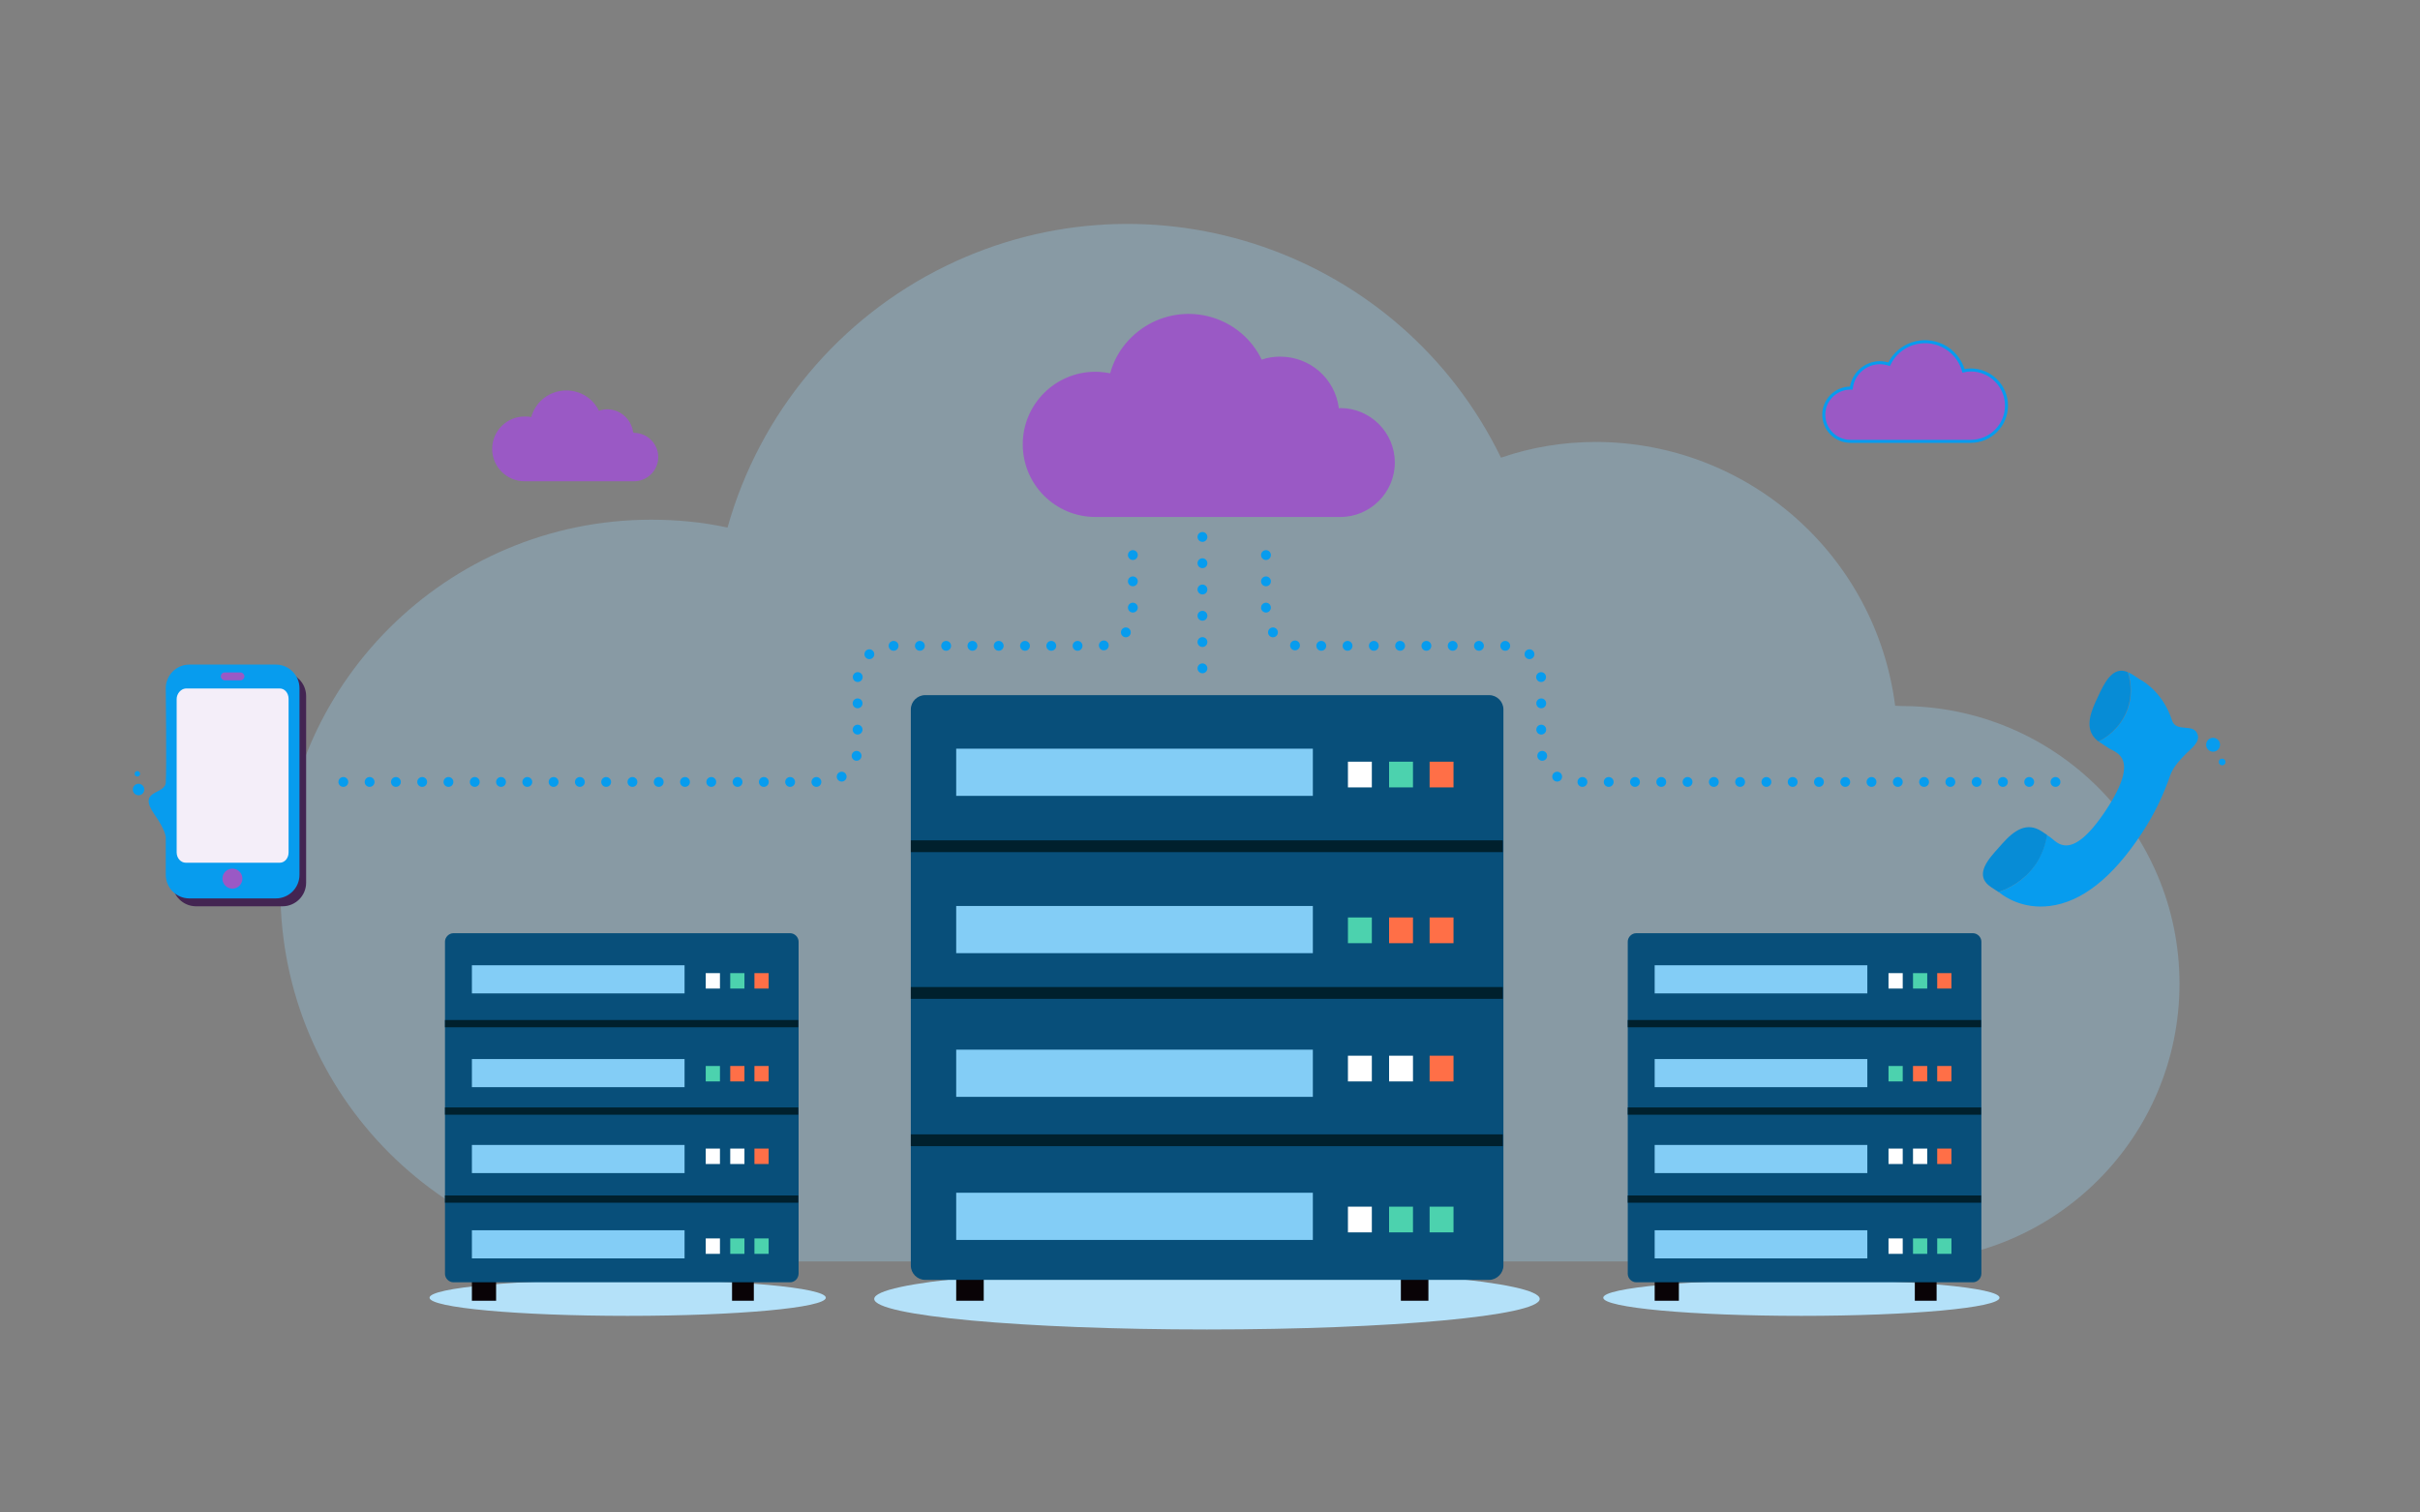 <svg xmlns="http://www.w3.org/2000/svg" xmlns:xlink="http://www.w3.org/1999/xlink" id="Layer_1" x="0px" y="0px" viewBox="0 0 800 500" style="enable-background:new 0 0 800 500;" xml:space="preserve"><rect x="0" y="0" width="800" height="500" fill="#808080" stroke="none"/><g>	<ellipse style="fill:#B4E1F9;" cx="207.5" cy="429" rx="65.5" ry="6"></ellipse>	<ellipse style="fill:#B4E1F9;" cx="399" cy="429.4" rx="110" ry="10.1"></ellipse>	<path style="opacity:0.3;fill:#9BD7F8;" d="M626.5,233.3c-6.4-49.8-48.7-87.1-98.9-87.2c-10.7,0-21.3,1.7-31.4,5.2  c-33.2-68.2-115.3-96.6-183.5-63.4c-35.3,17.2-61.6,48.7-72.2,86.5c-8.3-1.8-16.7-2.6-25.2-2.6c-67.7,0-122.6,54.9-122.6,122.6  S147.6,417,215.3,417c0,0,0,0,0,0h413.4c50.7,0,91.8-41.1,91.8-91.8c0-50.7-41.1-91.7-91.8-91.8L626.5,233.3z"></path>	<path style="fill:#9A59C5;" d="M209.3,142.9c-0.6-4.4-4.3-7.6-8.6-7.6c-0.9,0-1.9,0.2-2.7,0.5c-2.9-6-10.1-8.4-16.1-5.5  c-3.1,1.5-5.4,4.3-6.3,7.6c-0.7-0.2-1.5-0.2-2.2-0.2c-5.9,0-10.7,4.8-10.7,10.7c0,5.9,4.8,10.7,10.7,10.7c0,0,0,0,0,0h36.2  c4.4,0,8-3.6,8-8c0-4.4-3.6-8-8-8L209.3,142.9z"></path>	<path style="fill:#9A59C5;" d="M442.6,135c-1.2-9.8-9.5-17.1-19.4-17.1c-2.1,0-4.2,0.3-6.1,1c-6.5-13.4-22.6-18.9-36-12.4  c-6.9,3.4-12.1,9.5-14.1,16.9c-1.6-0.3-3.3-0.5-4.9-0.5c-13.3,0-24,10.8-24,24c0,13.3,10.8,24,24,24c0,0,0,0,0,0h81  c9.9,0,18-8.1,18-18c0-9.9-8.1-18-18-18L442.6,135z"></path>	<path style="fill:#9A59C5;stroke:#079CEE;stroke-miterlimit:10;" d="M612,128.3c0.6-4.8,4.7-8.4,9.5-8.4c1,0,2,0.2,3,0.5  c3.2-6.6,11.1-9.3,17.7-6.1c3.4,1.7,5.9,4.7,6.9,8.3c0.8-0.2,1.6-0.3,2.4-0.3c6.5,0,11.8,5.3,11.8,11.8c0,6.5-5.3,11.8-11.8,11.8  c0,0,0,0,0,0h-39.8c-4.9,0-8.8-4-8.8-8.8c0-4.9,4-8.8,8.8-8.8L612,128.3z"></path>	<g>		<g>			<g>				<rect x="156" y="422.9" style="fill:#090306;" width="8" height="7.1"></rect>				<rect x="242" y="422.9" style="fill:#090306;" width="7.2" height="7.1"></rect>			</g>			<path style="fill:#084F7A;" d="M261.2,423.9H149.9c-1.5,0-2.8-1.3-2.8-2.8V311.3c0-1.5,1.3-2.8,2.8-2.8h111.3    c1.5,0,2.8,1.3,2.8,2.8v109.7C264,422.6,262.7,423.9,261.2,423.9z"></path>			<rect x="147.1" y="337.2" style="fill:#00202D;" width="116.8" height="2.4"></rect>			<rect x="147.1" y="366.1" style="fill:#00202D;" width="116.8" height="2.4"></rect>			<rect x="147.1" y="395.2" style="fill:#00202D;" width="116.8" height="2.4"></rect>			<g>				<rect x="233.3" y="321.7" style="fill:#FFFFFF;" width="4.7" height="5.1"></rect>				<rect x="241.4" y="321.7" style="fill:#4CD2AE;" width="4.7" height="5.1"></rect>				<rect x="249.4" y="321.7" style="fill:#FF6F47;" width="4.7" height="5.1"></rect>			</g>			<g>				<rect x="233.3" y="352.4" style="fill:#4CD2AE;" width="4.7" height="5.1"></rect>				<rect x="241.4" y="352.4" style="fill:#FF6F47;" width="4.7" height="5.1"></rect>				<rect x="249.4" y="352.4" style="fill:#FF6F47;" width="4.7" height="5.1"></rect>			</g>			<g>				<rect x="233.3" y="379.7" style="fill:#FFFFFF;" width="4.7" height="5.1"></rect>				<rect x="241.4" y="379.7" style="fill:#FFFFFF;" width="4.7" height="5.1"></rect>				<rect x="249.4" y="379.7" style="fill:#FF6F47;" width="4.7" height="5.1"></rect>			</g>			<g>				<rect x="233.3" y="409.4" style="fill:#FFFFFF;" width="4.7" height="5.1"></rect>				<rect x="241.4" y="409.4" style="fill:#4CD2AE;" width="4.7" height="5.1"></rect>				<rect x="249.4" y="409.4" style="fill:#4CD2AE;" width="4.7" height="5.1"></rect>			</g>		</g>		<rect x="156" y="319.1" style="fill:#83CDF6;" width="70.3" height="9.3"></rect>		<rect x="156" y="350.1" style="fill:#83CDF6;" width="70.3" height="9.3"></rect>		<rect x="156" y="378.5" style="fill:#83CDF6;" width="70.3" height="9.3"></rect>		<rect x="156" y="406.7" style="fill:#83CDF6;" width="70.3" height="9.3"></rect>	</g>	<ellipse style="fill:#B4E1F9;" cx="595.5" cy="429" rx="65.5" ry="6"></ellipse>	<g>		<g>			<g>				<rect x="547" y="422.9" style="fill:#090306;" width="8" height="7.1"></rect>				<rect x="633" y="422.9" style="fill:#090306;" width="7.2" height="7.1"></rect>			</g>			<path style="fill:#084F7A;" d="M652.2,423.9H540.9c-1.5,0-2.8-1.3-2.8-2.8V311.3c0-1.5,1.3-2.8,2.8-2.8h111.3    c1.5,0,2.8,1.3,2.8,2.8v109.7C655,422.6,653.7,423.9,652.2,423.9z"></path>			<rect x="538.1" y="337.2" style="fill:#00202D;" width="116.8" height="2.4"></rect>			<rect x="538.1" y="366.1" style="fill:#00202D;" width="116.8" height="2.4"></rect>			<rect x="538.1" y="395.2" style="fill:#00202D;" width="116.8" height="2.4"></rect>			<g>				<rect x="624.3" y="321.7" style="fill:#FFFFFF;" width="4.7" height="5.1"></rect>				<rect x="632.4" y="321.7" style="fill:#4CD2AE;" width="4.7" height="5.1"></rect>				<rect x="640.4" y="321.7" style="fill:#FF6F47;" width="4.7" height="5.1"></rect>			</g>			<g>				<rect x="624.3" y="352.4" style="fill:#4CD2AE;" width="4.7" height="5.1"></rect>				<rect x="632.4" y="352.4" style="fill:#FF6F47;" width="4.7" height="5.1"></rect>				<rect x="640.4" y="352.4" style="fill:#FF6F47;" width="4.7" height="5.1"></rect>			</g>			<g>				<rect x="624.3" y="379.7" style="fill:#FFFFFF;" width="4.7" height="5.1"></rect>				<rect x="632.4" y="379.7" style="fill:#FFFFFF;" width="4.7" height="5.1"></rect>				<rect x="640.4" y="379.7" style="fill:#FF6F47;" width="4.7" height="5.1"></rect>			</g>			<g>				<rect x="624.3" y="409.4" style="fill:#FFFFFF;" width="4.7" height="5.1"></rect>				<rect x="632.4" y="409.4" style="fill:#4CD2AE;" width="4.7" height="5.1"></rect>				<rect x="640.4" y="409.4" style="fill:#4CD2AE;" width="4.7" height="5.1"></rect>			</g>		</g>		<rect x="547" y="319.1" style="fill:#83CDF6;" width="70.3" height="9.3"></rect>		<rect x="547" y="350.1" style="fill:#83CDF6;" width="70.3" height="9.3"></rect>		<rect x="547" y="378.5" style="fill:#83CDF6;" width="70.3" height="9.3"></rect>		<rect x="547" y="406.7" style="fill:#83CDF6;" width="70.3" height="9.3"></rect>	</g>	<g>		<g>			<g>				<rect x="316.1" y="421.5" style="fill:#090306;" width="9.1" height="8.5"></rect>				<rect x="463.1" y="421.5" style="fill:#090306;" width="9.1" height="8.5"></rect>			</g>			<path style="fill:#084F7A;" d="M492.3,423.1H305.8c-2.6,0-4.7-2.2-4.7-4.7V234.5c0-2.6,2.2-4.7,4.7-4.7h186.5    c2.6,0,4.7,2.2,4.7,4.7v183.9C497,420.9,494.8,423.1,492.3,423.1z"></path>			<rect x="301.1" y="277.8" style="fill:#00202D;" width="195.7" height="3.9"></rect>			<rect x="301.1" y="326.3" style="fill:#00202D;" width="195.7" height="3.9"></rect>			<rect x="301.1" y="375" style="fill:#00202D;" width="195.7" height="3.9"></rect>			<g>				<rect x="445.6" y="251.8" style="fill:#FFFFFF;" width="7.9" height="8.5"></rect>				<rect x="459.2" y="251.8" style="fill:#4CD2AE;" width="7.9" height="8.5"></rect>				<rect x="472.6" y="251.8" style="fill:#FF6F47;" width="7.9" height="8.5"></rect>			</g>			<g>				<rect x="445.6" y="303.3" style="fill:#4CD2AE;" width="7.9" height="8.5"></rect>				<rect x="459.2" y="303.3" style="fill:#FF6F47;" width="7.9" height="8.5"></rect>				<rect x="472.6" y="303.3" style="fill:#FF6F47;" width="7.9" height="8.5"></rect>			</g>			<g>				<rect x="445.6" y="349" style="fill:#FFFFFF;" width="7.9" height="8.5"></rect>				<rect x="459.2" y="349" style="fill:#FFFFFF;" width="7.9" height="8.5"></rect>				<rect x="472.6" y="349" style="fill:#FF6F47;" width="7.9" height="8.5"></rect>			</g>			<g>				<rect x="445.6" y="398.9" style="fill:#FFFFFF;" width="7.9" height="8.5"></rect>				<rect x="459.2" y="398.9" style="fill:#4CD2AE;" width="7.9" height="8.5"></rect>				<rect x="472.6" y="398.9" style="fill:#4CD2AE;" width="7.9" height="8.5"></rect>			</g>		</g>		<rect x="316.1" y="247.5" style="fill:#83CDF6;" width="117.9" height="15.6"></rect>		<rect x="316.1" y="299.5" style="fill:#83CDF6;" width="117.9" height="15.6"></rect>		<rect x="316.1" y="347" style="fill:#83CDF6;" width="117.9" height="15.6"></rect>		<rect x="316.1" y="394.3" style="fill:#83CDF6;" width="117.9" height="15.6"></rect>	</g>	<g>		<g>			<g>				<path style="fill:#079CEE;" d="M673.7,284.4c1.5-2.6,2.5-5.5,2.9-8.4l1.2,0.8c2.1,1.4,6.7,8.7,18.4-9c11.6-17.6,3.1-19,1-20.4     l-2.9-1.9c-0.2-0.1-0.3-0.2-0.5-0.4c4.5-2.4,7.9-6,9.6-10.7c1.4-4,1.3-8.2,0.1-12.2c0.4,0.2,0.8,0.4,1.3,0.7l2.6,1.7     c2.1,1.1,7.9,5.1,10.6,13.5c1.4,4.3,7.3,0.7,8.5,4.8c0.8,2.5-2.3,4.7-3.9,6.3c-2,2.1-4.2,4.3-5.2,7.2c-2,5.8-4.9,12.3-9.4,19.1     c-9.6,14.6-19.8,22.7-30.4,24c-8.8,1.1-14.7-2.9-16.6-4.4l-0.3-0.2C666.2,293,670.8,289.5,673.7,284.4z"></path>				<path style="fill:#078CD6;" d="M703.3,234.4c-1.7,4.7-5.1,8.4-9.6,10.7c-4.3-3.2-3.3-8-0.9-13.2l1.5-3.2c2.3-4.8,5-8.3,9.1-6.5     C704.6,226.2,704.7,230.4,703.3,234.4z"></path>				<path style="fill:#078CD6;" d="M659.5,281.6l2.4-2.7c3.9-4.4,8.1-7.3,13-4.1l1.8,1.2c-0.4,2.9-1.4,5.8-2.9,8.4     c-2.9,5-7.6,8.6-13.1,10.5l-2.3-1.5C653.4,290.2,655.6,286,659.5,281.6z"></path>			</g>		</g>		<circle style="fill:#079CEE;" cx="731.6" cy="246.2" r="2.3"></circle>		<circle style="fill:#079CEE;" cx="734.6" cy="251.9" r="1.1"></circle>	</g>	<g>		<g>			<g id="surface1_8_">				<path style="fill:#432552;" d="M93.4,222.3H64.8c-4.3,0-7.8,3.5-7.8,7.8v61.7c0,4.3,3.5,7.8,7.8,7.8h28.6c4.3,0,7.8-3.5,7.8-7.8     v-61.7C101.2,225.8,97.7,222.3,93.4,222.3z"></path>			</g>			<g id="surface1_6_">				<path style="fill:#079CEE;" d="M91.2,219.7H62.6c-4.3,0-7.8,3.5-7.8,7.8c0,0,0.3,27.1,0,31.2c-0.3,4.2-9.6,2.2-3.7,10.6     c3.8,5.4,3.7,7.6,3.7,7.6v12.3c0,4.3,3.5,7.8,7.8,7.8h28.6c4.3,0,7.8-3.5,7.8-7.8v-61.7C99,223.2,95.5,219.7,91.2,219.7z"></path>			</g>			<g>				<path style="fill:#F4EEF9;" d="M58.4,231.1c0,0,0,3.9,0,8.3h0c0,0,0,2.5,0,7.4c0,2.3,0,3.8,0,3.8h0c0,13.4,0,31.1,0,31.2     c0,1.9,1.4,3.4,3,3.4h31.1c1.6,0,2.9-1.5,2.9-3.4v-31.2v-11.3v-8.3c0-1.9-1.3-3.4-2.9-3.4H61.4     C59.8,227.7,58.4,229.3,58.4,231.1z"></path>			</g>			<path style="fill:#9A59C5;" d="M74.3,222.3h5.2c0.7,0,1.3,0.6,1.3,1.3s-0.6,1.3-1.3,1.3h-5.2c-0.7,0-1.3-0.6-1.3-1.3    S73.5,222.3,74.3,222.3z"></path>							<ellipse transform="matrix(0.707 -0.707 0.707 0.707 -182.92 139.447)" style="fill:#9A59C5;" cx="76.9" cy="290.5" rx="3.3" ry="3.3"></ellipse>			<circle style="fill:#079CEE;" cx="45.8" cy="261" r="1.9"></circle>			<circle style="fill:#079CEE;" cx="45.4" cy="255.8" r="0.9"></circle>		</g>	</g>			<path style="fill:none;stroke:#079CEE;stroke-width:3.258;stroke-linecap:round;stroke-linejoin:round;stroke-dasharray:0,8.688;" d="  M113.5,258.5h158.7c6.3,0,11.3-5.1,11.3-11.3v-22.4c0-6.3,5.1-11.3,11.3-11.3h68.4c6.3,0,11.3-5.1,11.3-11.3v-24.7"></path>			<path style="fill:none;stroke:#079CEE;stroke-width:3.258;stroke-linecap:round;stroke-linejoin:round;stroke-dasharray:0,8.688;" d="  M679.5,258.5H520.8c-6.3,0-11.3-5.1-11.3-11.3v-22.4c0-6.3-5.1-11.3-11.3-11.3h-68.4c-6.3,0-11.3-5.1-11.3-11.3v-24.7"></path>			<line style="fill:none;stroke:#079CEE;stroke-width:3.258;stroke-linecap:round;stroke-linejoin:round;stroke-dasharray:0,8.688;" x1="397.5" y1="177.5" x2="397.5" y2="222.5"></line></g></svg>